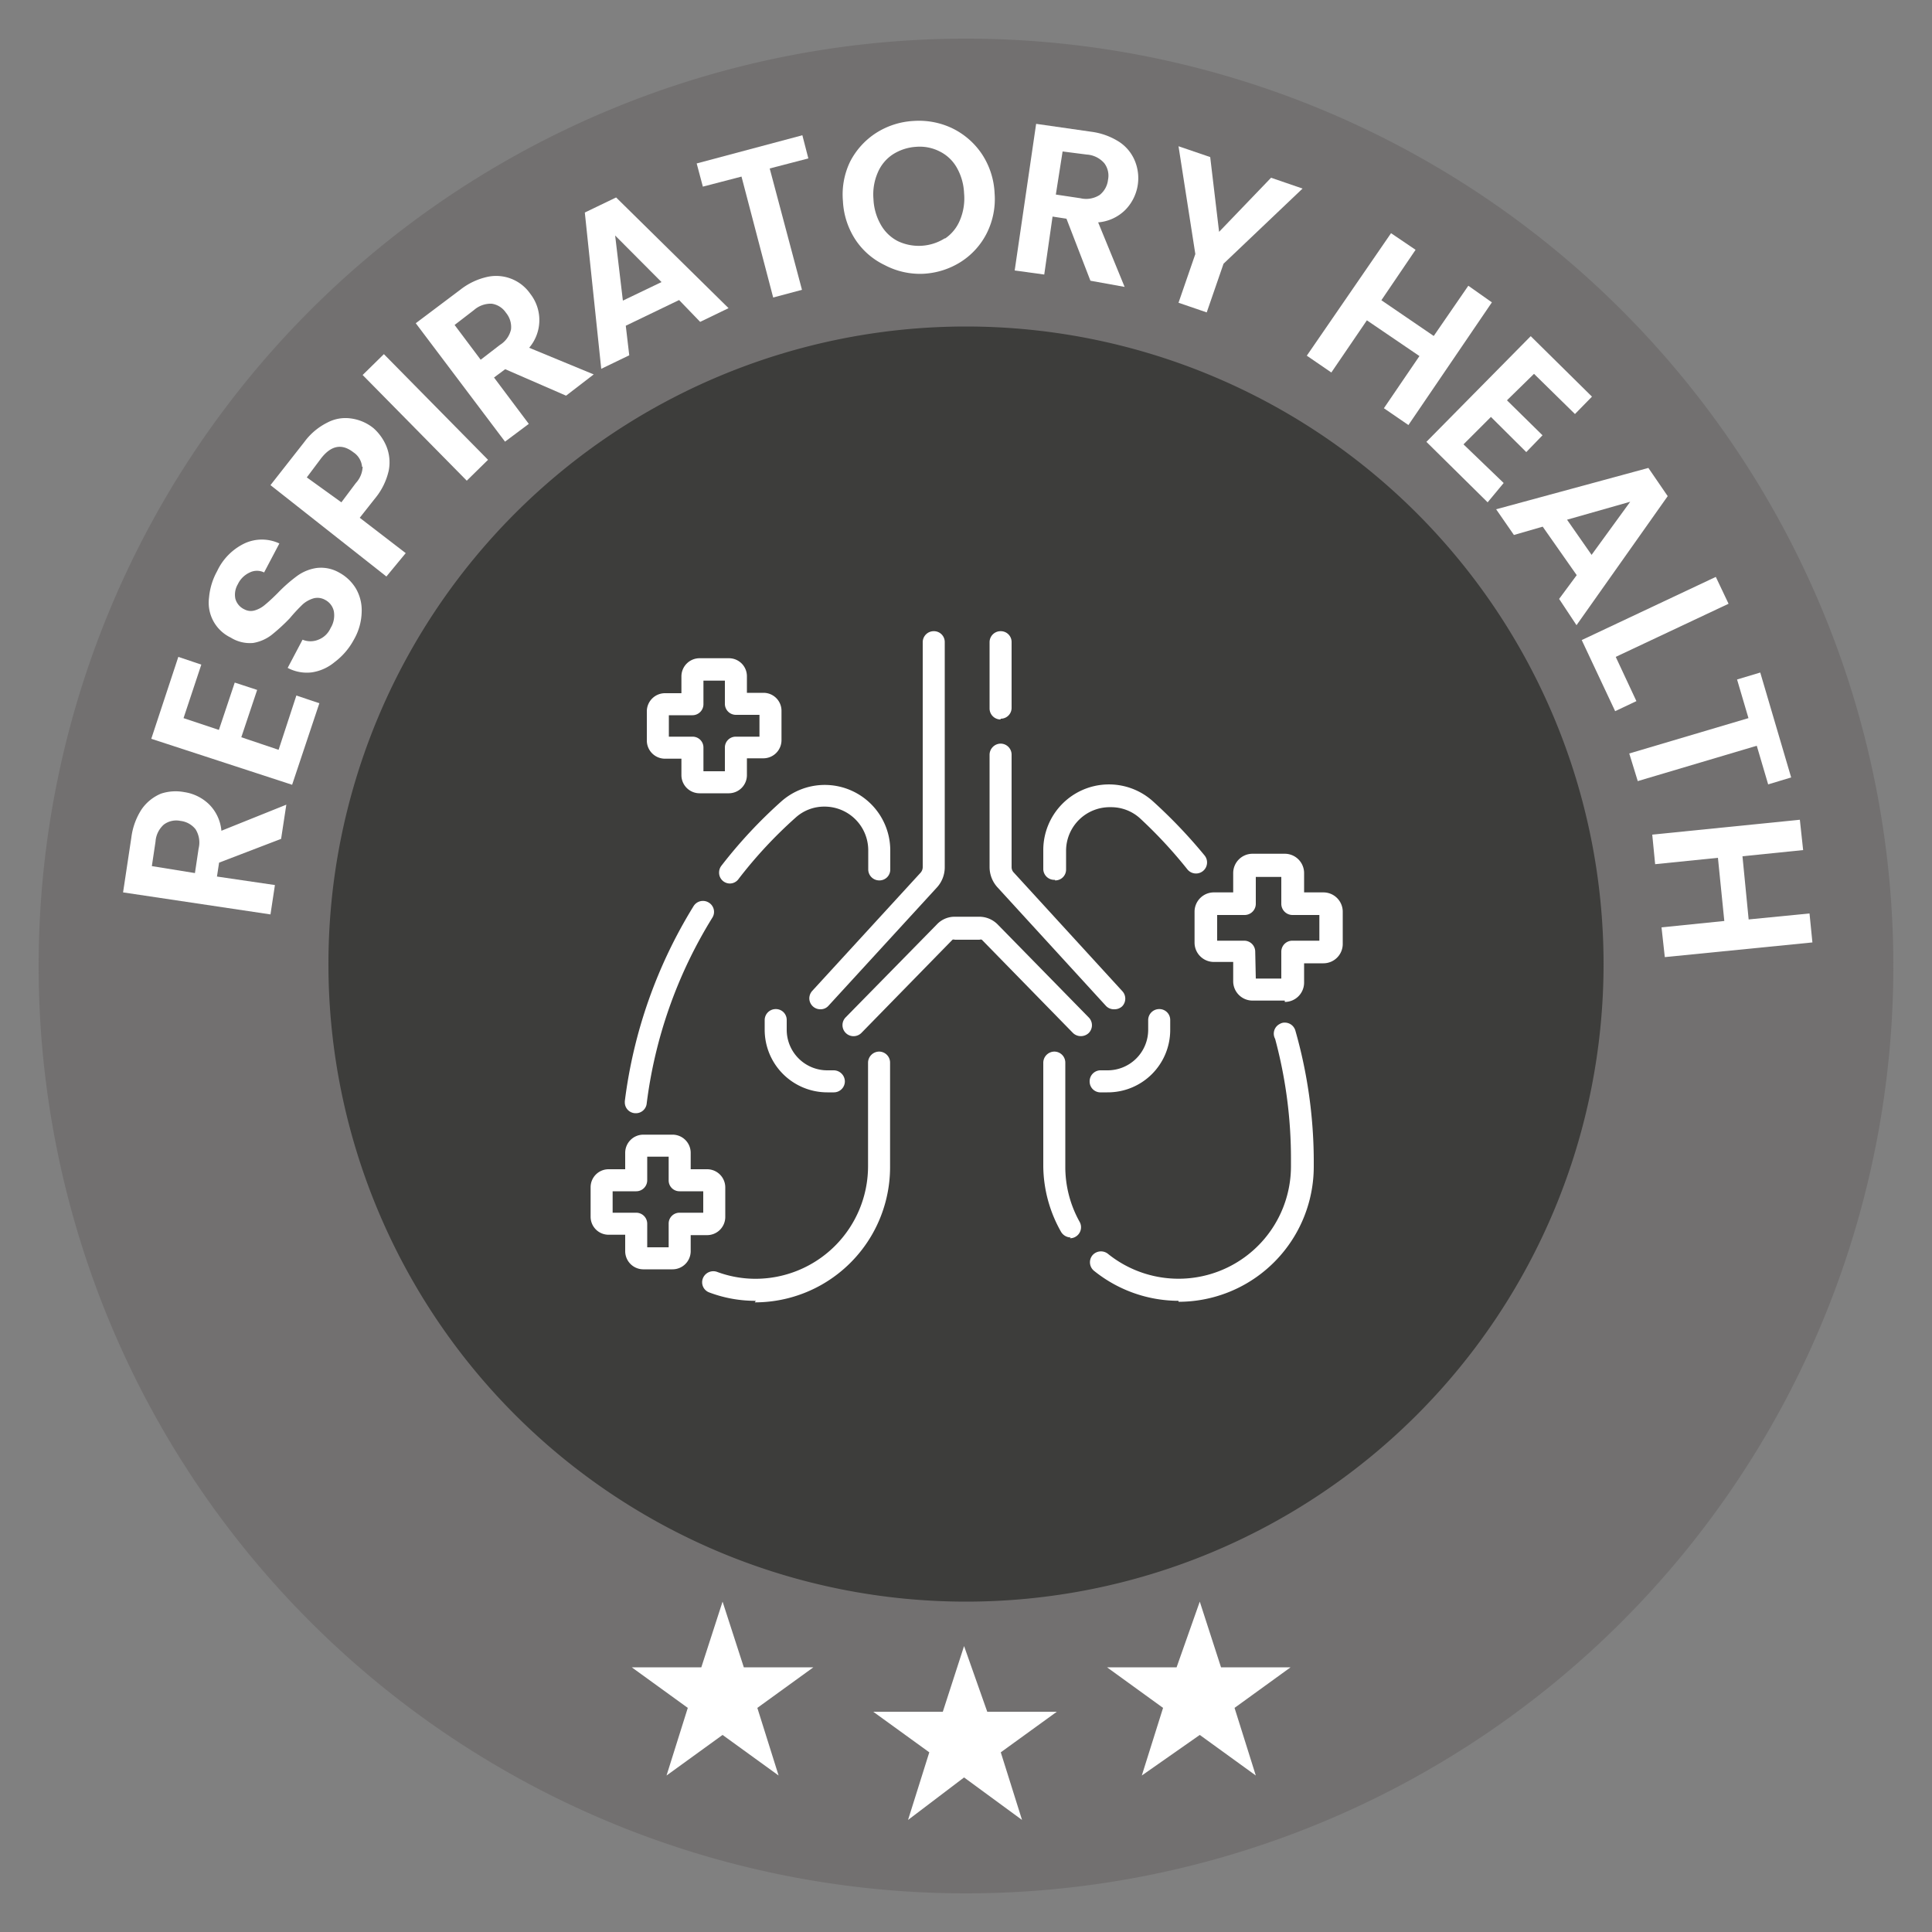 <svg id="Camada_1" data-name="Camada 1" xmlns="http://www.w3.org/2000/svg" viewBox="0 0 100 100"><rect x="0" y="0" width="100" height="100" fill="#808080" stroke="none"/><defs><style>.cls-1{fill:#727070;}.cls-2{fill:#3d3d3b;}.cls-3{fill:#fff;}</style></defs><path class="cls-1" d="M50,98A48,48,0,1,0,2,50,48,48,0,0,0,50,98Z"/><path class="cls-2" d="M50,82.9a33,33,0,1,0-33-33A33,33,0,0,0,50,82.9Z"/><path class="cls-3" d="M49.9,85.2l1.2,3.4h3.6l-2.9,2.1,1.1,3.5-3-2.2L47,94.2l1.1-3.5-2.9-2.1h3.6Z"/><path class="cls-3" d="M62.1,82.9l1.1,3.4h3.6l-2.9,2.1L65,91.9l-2.9-2.1-3,2.1,1.1-3.5-2.9-2.1h3.6Z"/><path class="cls-3" d="M37.4,82.9l1.1,3.4h3.6l-2.9,2.1,1.1,3.5-2.9-2.1-2.9,2.1,1.1-3.5-2.9-2.1h3.6Z"/><path class="cls-3" d="M14.55,43.42l-3.21,1.23-.11.72,3,.44L14,47.33,6.37,46.19l.43-2.85a3.46,3.46,0,0,1,.53-1.45,2.29,2.29,0,0,1,1-.81A2.41,2.41,0,0,1,9.54,41a2.33,2.33,0,0,1,1.29.64A2.21,2.21,0,0,1,11.46,43l3.36-1.35Zm-4.46,1.77.19-1.27a1.29,1.29,0,0,0-.16-1,1.16,1.16,0,0,0-.78-.43,1.07,1.07,0,0,0-.86.19,1.29,1.29,0,0,0-.43.88l-.19,1.27Z"/><path class="cls-3" d="M9.5,37.17l1.83.61.82-2.45,1.16.38-.82,2.45,1.93.65L15.34,36l1.19.4-1.41,4.22L7.83,38.24,9.23,34l1.19.4Z"/><path class="cls-3" d="M17.32,34.27a2.39,2.39,0,0,1-1.17.53,2.11,2.11,0,0,1-1.26-.23l.77-1.46a1.07,1.07,0,0,0,.82,0,1.14,1.14,0,0,0,.63-.6,1.25,1.25,0,0,0,.17-.87.87.87,0,0,0-.45-.59.8.8,0,0,0-.6-.08,1.49,1.49,0,0,0-.55.3A8.75,8.75,0,0,0,15,32a9.58,9.58,0,0,1-.95.87,2.14,2.14,0,0,1-.95.41A1.87,1.87,0,0,1,11.94,33a2,2,0,0,1-1.12-2.07,3.43,3.43,0,0,1,.42-1.37,3,3,0,0,1,1.41-1.43,2.13,2.13,0,0,1,1.81,0l-.79,1.5a.84.84,0,0,0-.74,0,1.26,1.26,0,0,0-.62.61,1.06,1.06,0,0,0-.13.74.85.85,0,0,0,.47.56.7.7,0,0,0,.55.05,1.43,1.43,0,0,0,.52-.29c.17-.14.39-.34.66-.61a7.87,7.87,0,0,1,1-.88,2.28,2.28,0,0,1,1-.41,1.89,1.89,0,0,1,1.18.24,2.26,2.26,0,0,1,.86.82,2.24,2.24,0,0,1,.3,1.22,3,3,0,0,1-.41,1.44A3.54,3.54,0,0,1,17.32,34.27Z"/><path class="cls-3" d="M20,23.1a2.21,2.21,0,0,1,.12,1.26,3.44,3.44,0,0,1-.71,1.44l-.79,1L21,28.63,20,29.84l-6-4.73,1.75-2.23a3.29,3.29,0,0,1,1.18-1,2,2,0,0,1,1.24-.22,2.34,2.34,0,0,1,1.16.5A2.57,2.57,0,0,1,20,23.1Zm-1.26,1.06a1,1,0,0,0-.45-.75c-.59-.46-1.14-.36-1.66.3l-.75,1L17.67,26l.75-1A1.31,1.31,0,0,0,18.77,24.16Z"/><path class="cls-3" d="M19.87,18.33l5.39,5.47-1.1,1.08-5.39-5.47Z"/><path class="cls-3" d="M29.3,20.48l-3.15-1.37-.58.43,1.8,2.4-1.23.92-4.62-6.13L23.82,15a3.48,3.48,0,0,1,1.41-.67,2.15,2.15,0,0,1,2.22.88A2.21,2.21,0,0,1,27.39,18l3.34,1.38Zm-4.42-1.86,1-.77a1.26,1.26,0,0,0,.57-.8,1.15,1.15,0,0,0-.26-.86,1.07,1.07,0,0,0-.74-.47,1.32,1.32,0,0,0-.92.33l-1,.77Z"/><path class="cls-3" d="M35.15,15.53l-2.76,1.33.18,1.53-1.45.7L30.27,11l1.62-.78,5.82,5.73-1.47.71Zm-.91-.93-2.4-2.41.4,3.37Z"/><path class="cls-3" d="M41.53,7l.31,1.2-2,.52L41.51,15l-1.49.4L38.38,9.14l-2,.52-.32-1.2Z"/><path class="cls-3" d="M45.79,13.72a3.75,3.75,0,0,1-1.51-1.31,4,4,0,0,1-.65-2A3.91,3.91,0,0,1,44,8.37a3.87,3.87,0,0,1,1.35-1.49,4,4,0,0,1,1.94-.62,4,4,0,0,1,2,.38A3.89,3.89,0,0,1,50.84,8a4,4,0,0,1,.64,2,3.93,3.93,0,0,1-.4,2.06,3.77,3.77,0,0,1-1.34,1.49,4,4,0,0,1-1.94.62A3.92,3.92,0,0,1,45.79,13.72Zm3.12-1.37a2.1,2.1,0,0,0,.77-.94A2.89,2.89,0,0,0,49.9,10a2.92,2.92,0,0,0-.38-1.33,2.07,2.07,0,0,0-.88-.83,2.27,2.27,0,0,0-1.23-.24A2.51,2.51,0,0,0,46.2,8a2.1,2.1,0,0,0-.77.94,2.83,2.83,0,0,0-.22,1.36,2.92,2.92,0,0,0,.38,1.33,2.12,2.12,0,0,0,.88.85,2.52,2.52,0,0,0,2.44-.15Z"/><path class="cls-3" d="M56.44,14.53,55.2,11.32l-.72-.11-.43,3L52.52,14l1.11-7.59,2.86.41a3.51,3.51,0,0,1,1.45.53,2.16,2.16,0,0,1,.81,1,2.35,2.35,0,0,1-.5,2.51,2.25,2.25,0,0,1-1.41.65l1.37,3.34Zm-1.79-4.46,1.27.19a1.29,1.29,0,0,0,1-.17,1.16,1.16,0,0,0,.43-.78,1.07,1.07,0,0,0-.19-.86A1.31,1.31,0,0,0,56.25,8L55,7.84Z"/><path class="cls-3" d="M67.42,9.76l-4.09,3.89-.87,2.52L61,15.67l.87-2.52L61,7.57l1.64.56L63.1,12,65.79,9.2Z"/><path class="cls-3" d="M77.22,15.65,72.9,22l-1.27-.87,1.84-2.7-2.72-1.85-1.84,2.7-1.27-.87L72,12.07l1.27.86-1.77,2.61,2.71,1.85L76,14.79Z"/><path class="cls-3" d="M79.4,19.35,78,20.72l1.84,1.81L79,23.4l-1.83-1.82L75.75,23l2.08,2L77,26l-3.17-3.13,5.4-5.47,3.17,3.13-.88.9Z"/><path class="cls-3" d="M81.61,29.77l-1.76-2.51-1.49.43-.92-1.33,7.88-2.14,1,1.46-4.72,6.68L80.7,31Zm.77-1.05,2-2.75-3.27.93Z"/><path class="cls-3" d="M83.63,34l1.07,2.29-1.1.52-1.73-3.68,6.94-3.27.66,1.39Z"/><path class="cls-3" d="M92.71,40.24l-1.19.36-.59-2-6.16,1.83L84.33,39l6.17-1.83-.59-2,1.2-.36Z"/><path class="cls-3" d="M93.81,48.78l-7.64.76L86,48l3.25-.33-.33-3.27-3.25.33-.15-1.53,7.64-.77L93.33,44l-3.14.32.32,3.27,3.15-.31Z"/><path class="cls-3" d="M42.46,52.24a.57.57,0,0,1-.57-.57.58.58,0,0,1,.15-.38l5.61-6.12a.44.44,0,0,0,.11-.29V33.24a.57.57,0,0,1,.57-.57.56.56,0,0,1,.57.57V44.88a1.55,1.55,0,0,1-.41,1.06l-5.61,6.12a.54.54,0,0,1-.42.18Zm13.48,1.39a.58.58,0,0,1-.41-.17l-4.71-4.82a.17.17,0,0,0-.12,0H49.42a.18.18,0,0,0-.12,0l-4.71,4.82a.57.57,0,0,1-.82-.8l4.72-4.81a1.26,1.26,0,0,1,.93-.4H50.7a1.34,1.34,0,0,1,.94.4l4.71,4.81a.57.57,0,0,1,0,.81.59.59,0,0,1-.4.16Zm1.72-1.39a.56.56,0,0,1-.42-.18l-5.6-6.12a1.56,1.56,0,0,1-.42-1.06V39.06a.58.58,0,0,1,.57-.57.57.57,0,0,1,.57.57v5.82a.4.4,0,0,0,.12.29l5.6,6.12a.57.57,0,0,1,0,.8.58.58,0,0,1-.39.15Zm-5.87-15a.57.57,0,0,1-.57-.57h0V33.24a.57.57,0,0,1,.57-.57.56.56,0,0,1,.57.57v3.39a.56.56,0,0,1-.57.57ZM61,67.33a7,7,0,0,1-4.37-1.55.57.57,0,0,1-.09-.8.58.58,0,0,1,.81-.08,5.82,5.82,0,0,0,9.47-4.53V60A23.78,23.78,0,0,0,66,53.77a.56.56,0,0,1,.24-.77.48.48,0,0,1,.26-.07h0a.57.57,0,0,1,.55.42A24.78,24.78,0,0,1,68,60v.38a7,7,0,0,1-7,7Z"/><path class="cls-3" d="M54.61,45.54A.57.57,0,0,1,54,45V44a3.4,3.4,0,0,1,5.67-2.53,26.35,26.35,0,0,1,2.68,2.81.57.57,0,0,1-.89.72A23.91,23.91,0,0,0,59,42.35a2.22,2.22,0,0,0-1.51-.57A2.26,2.26,0,0,0,55.18,44V45a.56.56,0,0,1-.57.57Zm.81,18.51a.59.59,0,0,1-.5-.29A7,7,0,0,1,54,60.37V55a.58.58,0,0,1,.57-.57.57.57,0,0,1,.57.57v5.41a5.83,5.83,0,0,0,.74,2.83.57.57,0,0,1-.22.78.53.53,0,0,1-.28.07ZM37.79,45.73a.56.56,0,0,1-.57-.57.57.57,0,0,1,.12-.35,24.71,24.71,0,0,1,3.08-3.31A3.39,3.39,0,0,1,46.08,44V45a.56.56,0,0,1-.57.57.57.57,0,0,1-.57-.57V44a2.26,2.26,0,0,0-2.26-2.25,2.2,2.2,0,0,0-1.5.57,23.13,23.13,0,0,0-2.94,3.16A.56.56,0,0,1,37.79,45.73Zm1.33,21.6a6.75,6.75,0,0,1-2.4-.43.56.56,0,0,1-.34-.73h0a.58.58,0,0,1,.73-.34h0a5.72,5.72,0,0,0,2,.36,5.83,5.83,0,0,0,5.82-5.82V55a.58.58,0,0,1,.57-.57.57.57,0,0,1,.57.57v5.41a7,7,0,0,1-7,7Zm-6.21-9.71a.56.56,0,0,1-.57-.57V57a25.16,25.16,0,0,1,3.56-10.1.57.57,0,0,1,.79-.18.56.56,0,0,1,.18.78,23.91,23.91,0,0,0-3.4,9.64A.56.56,0,0,1,32.91,57.62Zm10.25-1.08h-.34a3.24,3.24,0,0,1-3.24-3.23V52.8a.57.57,0,0,1,.57-.57.56.56,0,0,1,.57.57v.51a2.1,2.1,0,0,0,2.1,2.09h.34a.58.58,0,0,1,.57.57.57.57,0,0,1-.57.57Zm14.15,0H57A.56.56,0,0,1,56.4,56,.57.57,0,0,1,57,55.4h.34a2.1,2.1,0,0,0,2.09-2.09V52.8a.57.57,0,0,1,.57-.57.56.56,0,0,1,.57.57v.51A3.23,3.23,0,0,1,57.31,56.54Zm9.19-4.75H64.83a1,1,0,0,1-1-1v-1h-1a1,1,0,0,1-1-1V47.19a1,1,0,0,1,1-1h1v-1a1,1,0,0,1,1-1H66.5a1,1,0,0,1,1,1v1h1a1,1,0,0,1,1,1v1.67a1,1,0,0,1-1,1h-1v1a1,1,0,0,1-1,1ZM65,50.65h1.32V49.26a.57.57,0,0,1,.58-.57h1.39V47.36H66.9a.58.58,0,0,1-.58-.57v-1.4H65v1.4a.58.58,0,0,1-.57.57H63v1.33h1.4a.57.57,0,0,1,.57.57Zm3.46-3.29ZM34.81,65.7H33.29a.94.94,0,0,1-.93-.94v-.85H31.5a.93.93,0,0,1-.93-.93V61.45a.93.93,0,0,1,.93-.93h.86v-.85a.94.94,0,0,1,.93-.94h1.52a.94.94,0,0,1,.94.94v.85h.85a.94.94,0,0,1,.94.93V63a.94.94,0,0,1-.94.93h-.85v.85A.94.94,0,0,1,34.81,65.7ZM33.5,64.56h1.11V63.34a.56.56,0,0,1,.57-.57H36.4V61.66H35.18a.56.56,0,0,1-.57-.57h0V59.87H33.5v1.22a.57.57,0,0,1-.57.57H31.71v1.11h1.22a.57.57,0,0,1,.57.57Zm3.1-2.9Zm1.13-20.6H36.21a.94.94,0,0,1-.94-.94v-.85h-.85a.94.94,0,0,1-.94-.94V36.81a.94.94,0,0,1,.94-.93h.85V35a.94.94,0,0,1,.94-.93h1.52a.93.93,0,0,1,.93.93v.86h.86a.93.93,0,0,1,.93.93v1.52a.94.94,0,0,1-.93.94h-.86v.85A.94.94,0,0,1,37.73,41.06Zm-1.32-1.14h1.11V38.7a.56.56,0,0,1,.57-.57h1.22V37H38.09a.57.57,0,0,1-.57-.57h0V35.23H36.41v1.22a.57.57,0,0,1-.57.57H34.62v1.11h1.22a.56.56,0,0,1,.57.57h0ZM39.52,37Z"/></svg>